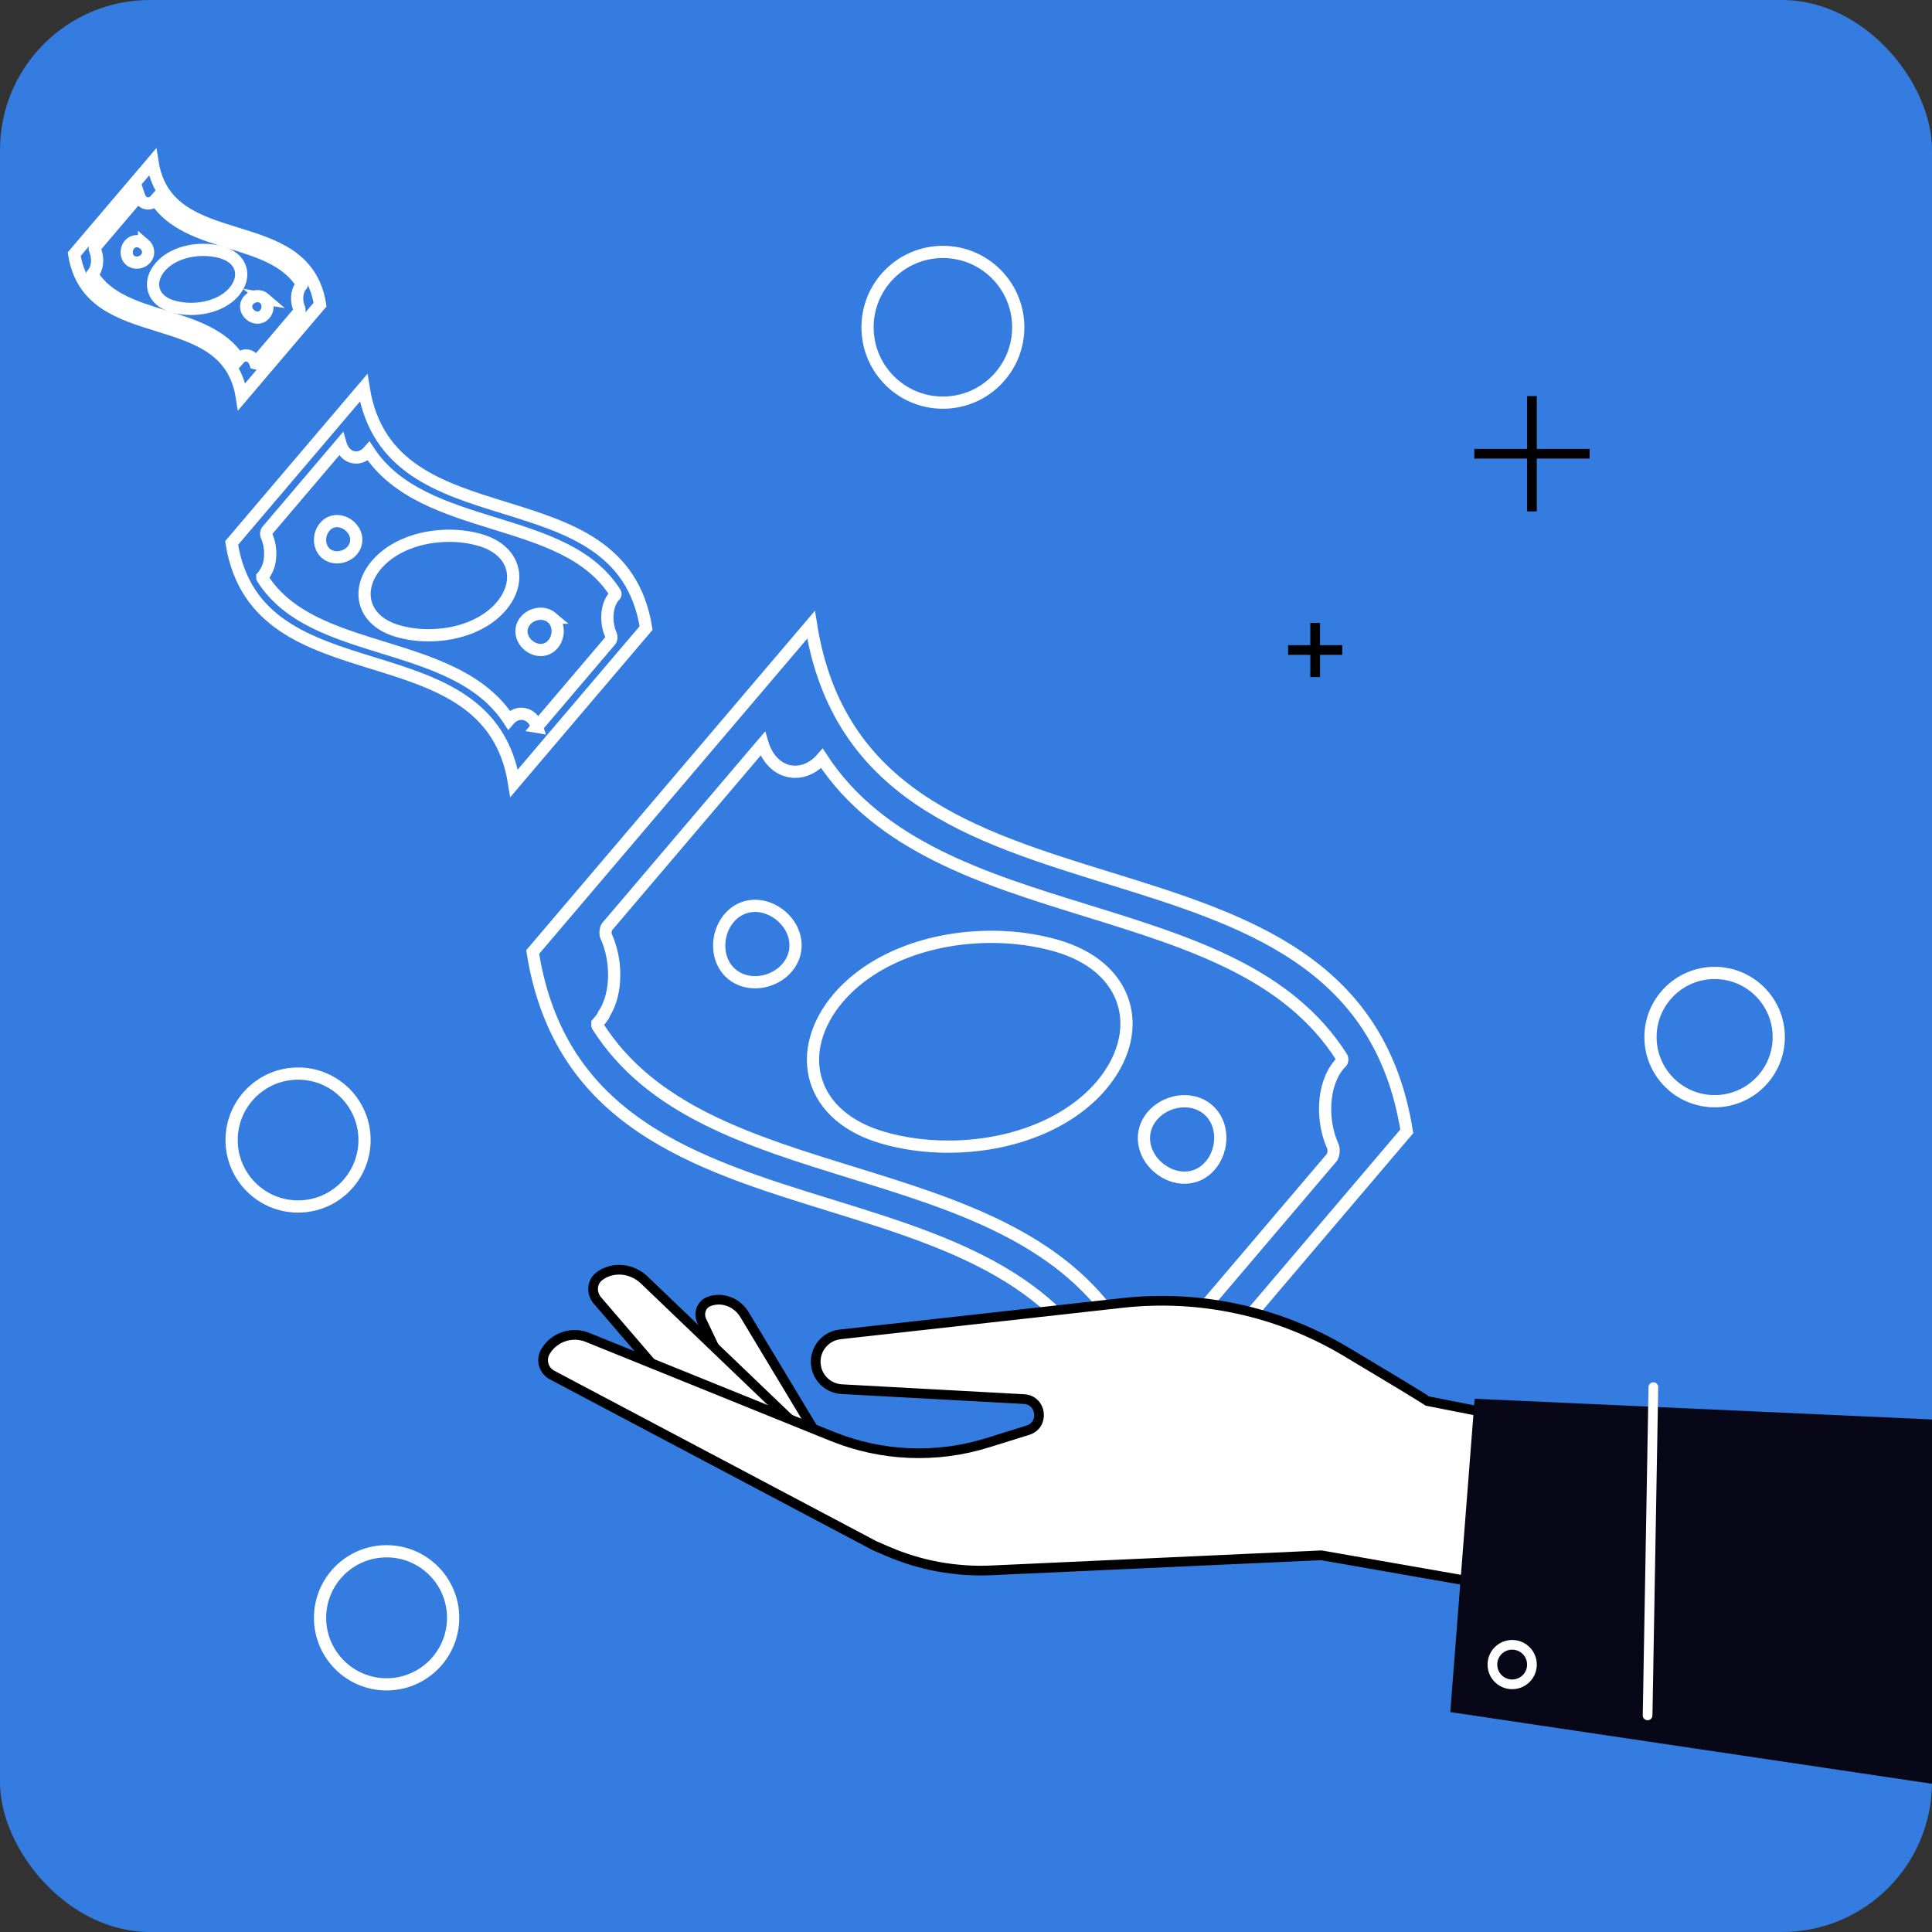<?xml version="1.0" encoding="UTF-8"?> <svg xmlns="http://www.w3.org/2000/svg" id="Layer_2" data-name="Layer 2" viewBox="0 0 1062.45 1062.45"><rect x="0" y="0" width="1062.45" height="1062.45" fill="#333333" stroke="none"/><defs><style> .cls-1, .cls-2, .cls-3 { stroke-width: 5.33px; } .cls-1, .cls-2, .cls-4 { fill: none; } .cls-1, .cls-3 { stroke: #000; } .cls-2, .cls-3 { stroke-linecap: round; stroke-linejoin: round; } .cls-2, .cls-4 { stroke: #fff; } .cls-5 { fill: #080717; } .cls-3 { fill: #fff; } .cls-6 { fill: #347ce0; } .cls-4 { stroke-miterlimit: 10; stroke-width: 6.72px; } </style></defs><g id="_Layer_" data-name="&amp;lt;Layer&amp;gt;"><g><rect class="cls-6" width="1062.45" height="1062.45" rx="82.45" ry="82.45"></rect><circle class="cls-4" cx="518.52" cy="179.98" r="41.44"></circle><circle class="cls-4" cx="212.6" cy="889.67" r="36.59"></circle><circle class="cls-4" cx="163.92" cy="626.93" r="36.55"></circle><circle class="cls-4" cx="942.91" cy="570.31" r="35.27"></circle><g><g><path class="cls-4" d="M620.54,802.15c51.02-60,102.04-119.99,153.07-179.99-29.64-186.45-297.99-92.12-327.61-278.59-51.02,60-102.03,119.99-153.07,179.98,29.62,186.46,298,92.14,327.61,278.6Z"></path><g><path class="cls-4" d="M429.54,503.65c-8.88-7.45-21.07-7.62-28.59,1.21-7.49,8.81-7.48,23.32,1.38,30.77,8.82,7.47,23.07,5.29,30.55-3.51,7.52-8.85,5.48-21-3.34-28.47Z"></path><path class="cls-4" d="M664.25,610.13c-8.83-7.49-23.08-5.29-30.56,3.51-7.52,8.86-5.49,20.99,3.35,28.48,8.87,7.44,21.06,7.63,28.56-1.2,7.5-8.82,7.51-23.35-1.35-30.79Z"></path><path class="cls-4" d="M647.15,736.75c-3.04-9.33-9.93-15.17-18.15-15.17-5.35,0-10.47,2.53-14.46,7.14-31.72-48.57-89.49-66.43-145.38-83.71-57.14-17.66-111.1-34.35-140.51-80.75-.13-.21-.27-.74-.23-1.36,0,0,4.17-4.79,3.84-5.4,7.58-11.93,6.72-30.42,1.06-42.66-.22-.45-.44-1.45-.28-2.85.15-1.25.56-2.09.74-2.3l85.59-100.65c.13.44.27.85.42,1.27,3.2,8.81,9.75,14.11,17.49,14.11,5.39,0,10.61-2.6,14.74-7.34,31.77,48.53,89.5,66.38,145.35,83.65,57.14,17.67,111.11,34.36,140.52,80.78.14.21.3.76.25,1.44-.05.53-.23.94-.32,1.04-.19.19-1.12,1.09-1.12,1.09l-.19.22c-9.88,11.62-9.58,31.96-3.59,44.92.27.57.56,2.02.42,3.25-.2,1.64-.57,2.56-.69,2.76-28.42,33.42-56.96,66.97-85.5,100.53Z"></path></g></g><g><g><path class="cls-3" d="M475.12,832.14l-8.96-14.89-56.74-94.3c-4.19-6.96-12.54-10-19.67-7.16h0c-4.07,1.62-5.81,6.48-3.81,10.66l43.97,92.19s58.47,35.55,45.2,13.5Z"></path><path class="cls-3" d="M463.22,808.26l-108.93-104.36c-6.94-6.65-17.43-7.53-24.69-2.07h0c-4.14,3.12-4.62,9.2-1.05,13.36l79.58,92.54s77.07,21.6,55.08.53Z"></path><path class="cls-3" d="M784.84,770.44c-.76-.83-22.01-13.61-44.91-27.28-36.92-22.03-80.04-31.39-122.78-26.63l-155.14,17.28c-9.17,1.02-15.29,9.94-12.94,18.87h0c1.67,6.35,7.24,10.89,13.8,11.25l100.23,5.46c9.76.53,11.46,14.22,2.13,17.12l-22.21,6.92c-27.99,8.72-58.14,7.48-85.32-3.51l-134.63-54.47c-8.58-3.47-18.4-.15-23.12,7.81h0c-2.69,4.54-1.04,10.42,3.63,12.89l177.42,93.89,7.22,3.11c17.97,7.75,37.47,11.31,57.02,10.42l181.39-8.28,94.68,16.57-6.14-95.44-30.31-5.97Z"></path><polygon class="cls-5" points="797.54 941.52 810.94 769.21 1062.45 780.6 1062.45 980.94 797.54 941.52"></polygon><line class="cls-2" x1="909.22" y1="762.82" x2="906.05" y2="943.33"></line></g><path class="cls-2" d="M820.73,916.09c.39,5.99,5.55,10.54,11.55,10.15s10.54-5.55,10.15-11.55c-.39-5.99-5.55-10.54-11.55-10.15-5.99.39-10.54,5.55-10.15,11.55Z"></path></g><g><line class="cls-1" x1="723.24" y1="342.55" x2="723.25" y2="372.34"></line><line class="cls-1" x1="738.14" y1="357.45" x2="708.35" y2="357.45"></line></g><g><line class="cls-1" x1="842.45" y1="217.82" x2="842.45" y2="281.23"></line><line class="cls-1" x1="874.16" y1="249.52" x2="810.75" y2="249.52"></line></g><path class="cls-4" d="M521.28,630.56c-12.43,0-24.45-1.65-35.73-4.91-19.28-5.55-32.36-16.8-36.84-31.67-4.35-14.44.12-30.91,12.26-45.18,17.9-21.05,49.43-33.61,84.34-33.61,12.44,0,24.47,1.65,35.77,4.91,19.24,5.55,32.3,16.79,36.78,31.66,4.35,14.44-.12,30.92-12.27,45.21-17.89,21.04-49.41,33.6-84.31,33.6Z"></path><g><g><path class="cls-4" d="M282.72,430.72c24.19-28.45,48.38-56.9,72.58-85.35-14.05-88.41-141.31-43.68-155.35-132.11-24.19,28.45-48.38,56.9-72.58,85.35,14.05,88.42,141.31,43.69,155.35,132.11Z"></path><g><path class="cls-4" d="M192.15,289.17c-4.21-3.53-9.99-3.62-13.56.58-3.55,4.18-3.55,11.06.65,14.59,4.18,3.54,10.94,2.51,14.49-1.66,3.57-4.2,2.6-9.96-1.58-13.5Z"></path><path class="cls-4" d="M303.45,339.67c-4.19-3.55-10.94-2.51-14.49,1.66-3.56,4.2-2.61,9.95,1.59,13.51,4.21,3.53,9.99,3.62,13.54-.57,3.56-4.18,3.56-11.07-.64-14.6Z"></path><path class="cls-4" d="M295.34,399.71c-1.44-4.43-4.71-7.19-8.61-7.19-2.54,0-4.97,1.2-6.86,3.39-15.04-23.03-42.44-31.5-68.94-39.7-27.09-8.37-52.68-16.29-66.63-38.29-.06-.1-.13-.35-.11-.65,0,0,1.98-2.27,1.82-2.56,3.59-5.66,3.19-14.43.5-20.23-.1-.21-.21-.69-.13-1.35.07-.59.27-.99.35-1.09l40.59-47.73c.06.21.13.41.2.6,1.52,4.18,4.62,6.69,8.29,6.69,2.56,0,5.03-1.23,6.99-3.48,15.06,23.01,42.44,31.48,68.92,39.67,27.1,8.38,52.69,16.29,66.63,38.3.06.1.14.36.12.68-.02.25-.11.44-.15.5-.09.09-.53.52-.53.52l-.09.1c-4.68,5.51-4.54,15.16-1.7,21.3.13.27.26.96.2,1.54-.09.78-.27,1.22-.33,1.31-13.48,15.85-27.01,31.76-40.54,47.67Z"></path></g></g><path class="cls-4" d="M235.65,349.35c-5.9,0-11.6-.78-16.94-2.33-9.14-2.63-15.34-7.96-17.47-15.02-2.06-6.85.05-14.66,5.81-21.42,8.49-9.98,23.44-15.94,40-15.94,5.9,0,11.61.78,16.96,2.33,9.12,2.63,15.32,7.96,17.44,15.01,2.06,6.85-.06,14.66-5.82,21.44-8.48,9.98-23.43,15.93-39.98,15.93Z"></path></g><g><g><path class="cls-4" d="M132.95,218.14c14.35-16.88,28.7-33.75,43.06-50.63-8.34-52.45-83.82-25.91-92.15-78.37-14.35,16.88-28.7,33.75-43.06,50.63,8.33,52.45,83.82,25.92,92.15,78.37Z"></path><g><path class="cls-4" d="M79.23,134.17c-2.5-2.1-5.93-2.14-8.04.34-2.11,2.48-2.1,6.56.39,8.65,2.48,2.1,6.49,1.49,8.59-.99,2.12-2.49,1.54-5.91-.94-8.01Z"></path><path class="cls-4" d="M145.25,164.13c-2.48-2.11-6.49-1.49-8.6.99-2.11,2.49-1.55,5.9.94,8.01,2.49,2.09,5.92,2.15,8.03-.34,2.11-2.48,2.11-6.57-.38-8.66Z"></path><path class="cls-4" d="M140.44,199.74c-.86-2.62-2.79-4.27-5.1-4.27-1.5,0-2.95.71-4.07,2.01-8.92-13.66-25.17-18.69-40.89-23.55-16.07-4.97-31.25-9.66-39.52-22.71-.04-.06-.08-.21-.07-.38,0,0,1.17-1.35,1.08-1.52,2.13-3.35,1.89-8.56.3-12-.06-.13-.12-.41-.08-.8.04-.35.16-.59.21-.65l24.08-28.31c.04.12.07.24.12.36.9,2.48,2.74,3.97,4.92,3.97,1.52,0,2.99-.73,4.15-2.06,8.94,13.65,25.18,18.67,40.88,23.53,16.07,4.97,31.26,9.66,39.53,22.72.04.06.08.21.07.41-.01.15-.06.26-.09.29-.05.05-.31.31-.31.31l-.05.06c-2.78,3.27-2.7,8.99-1.01,12.63.08.16.16.57.12.91-.06.46-.16.72-.19.78-7.99,9.4-16.02,18.84-24.05,28.28Z"></path></g></g><path class="cls-4" d="M105.03,169.87c-3.5,0-6.88-.46-10.05-1.38-5.42-1.56-9.1-4.72-10.36-8.91-1.22-4.06.03-8.69,3.45-12.71,5.04-5.92,13.9-9.46,23.72-9.46,3.5,0,6.88.46,10.06,1.38,5.41,1.56,9.09,4.72,10.35,8.91,1.22,4.06-.03,8.7-3.45,12.72-5.03,5.92-13.9,9.45-23.72,9.45Z"></path></g></g></g></g></svg> 